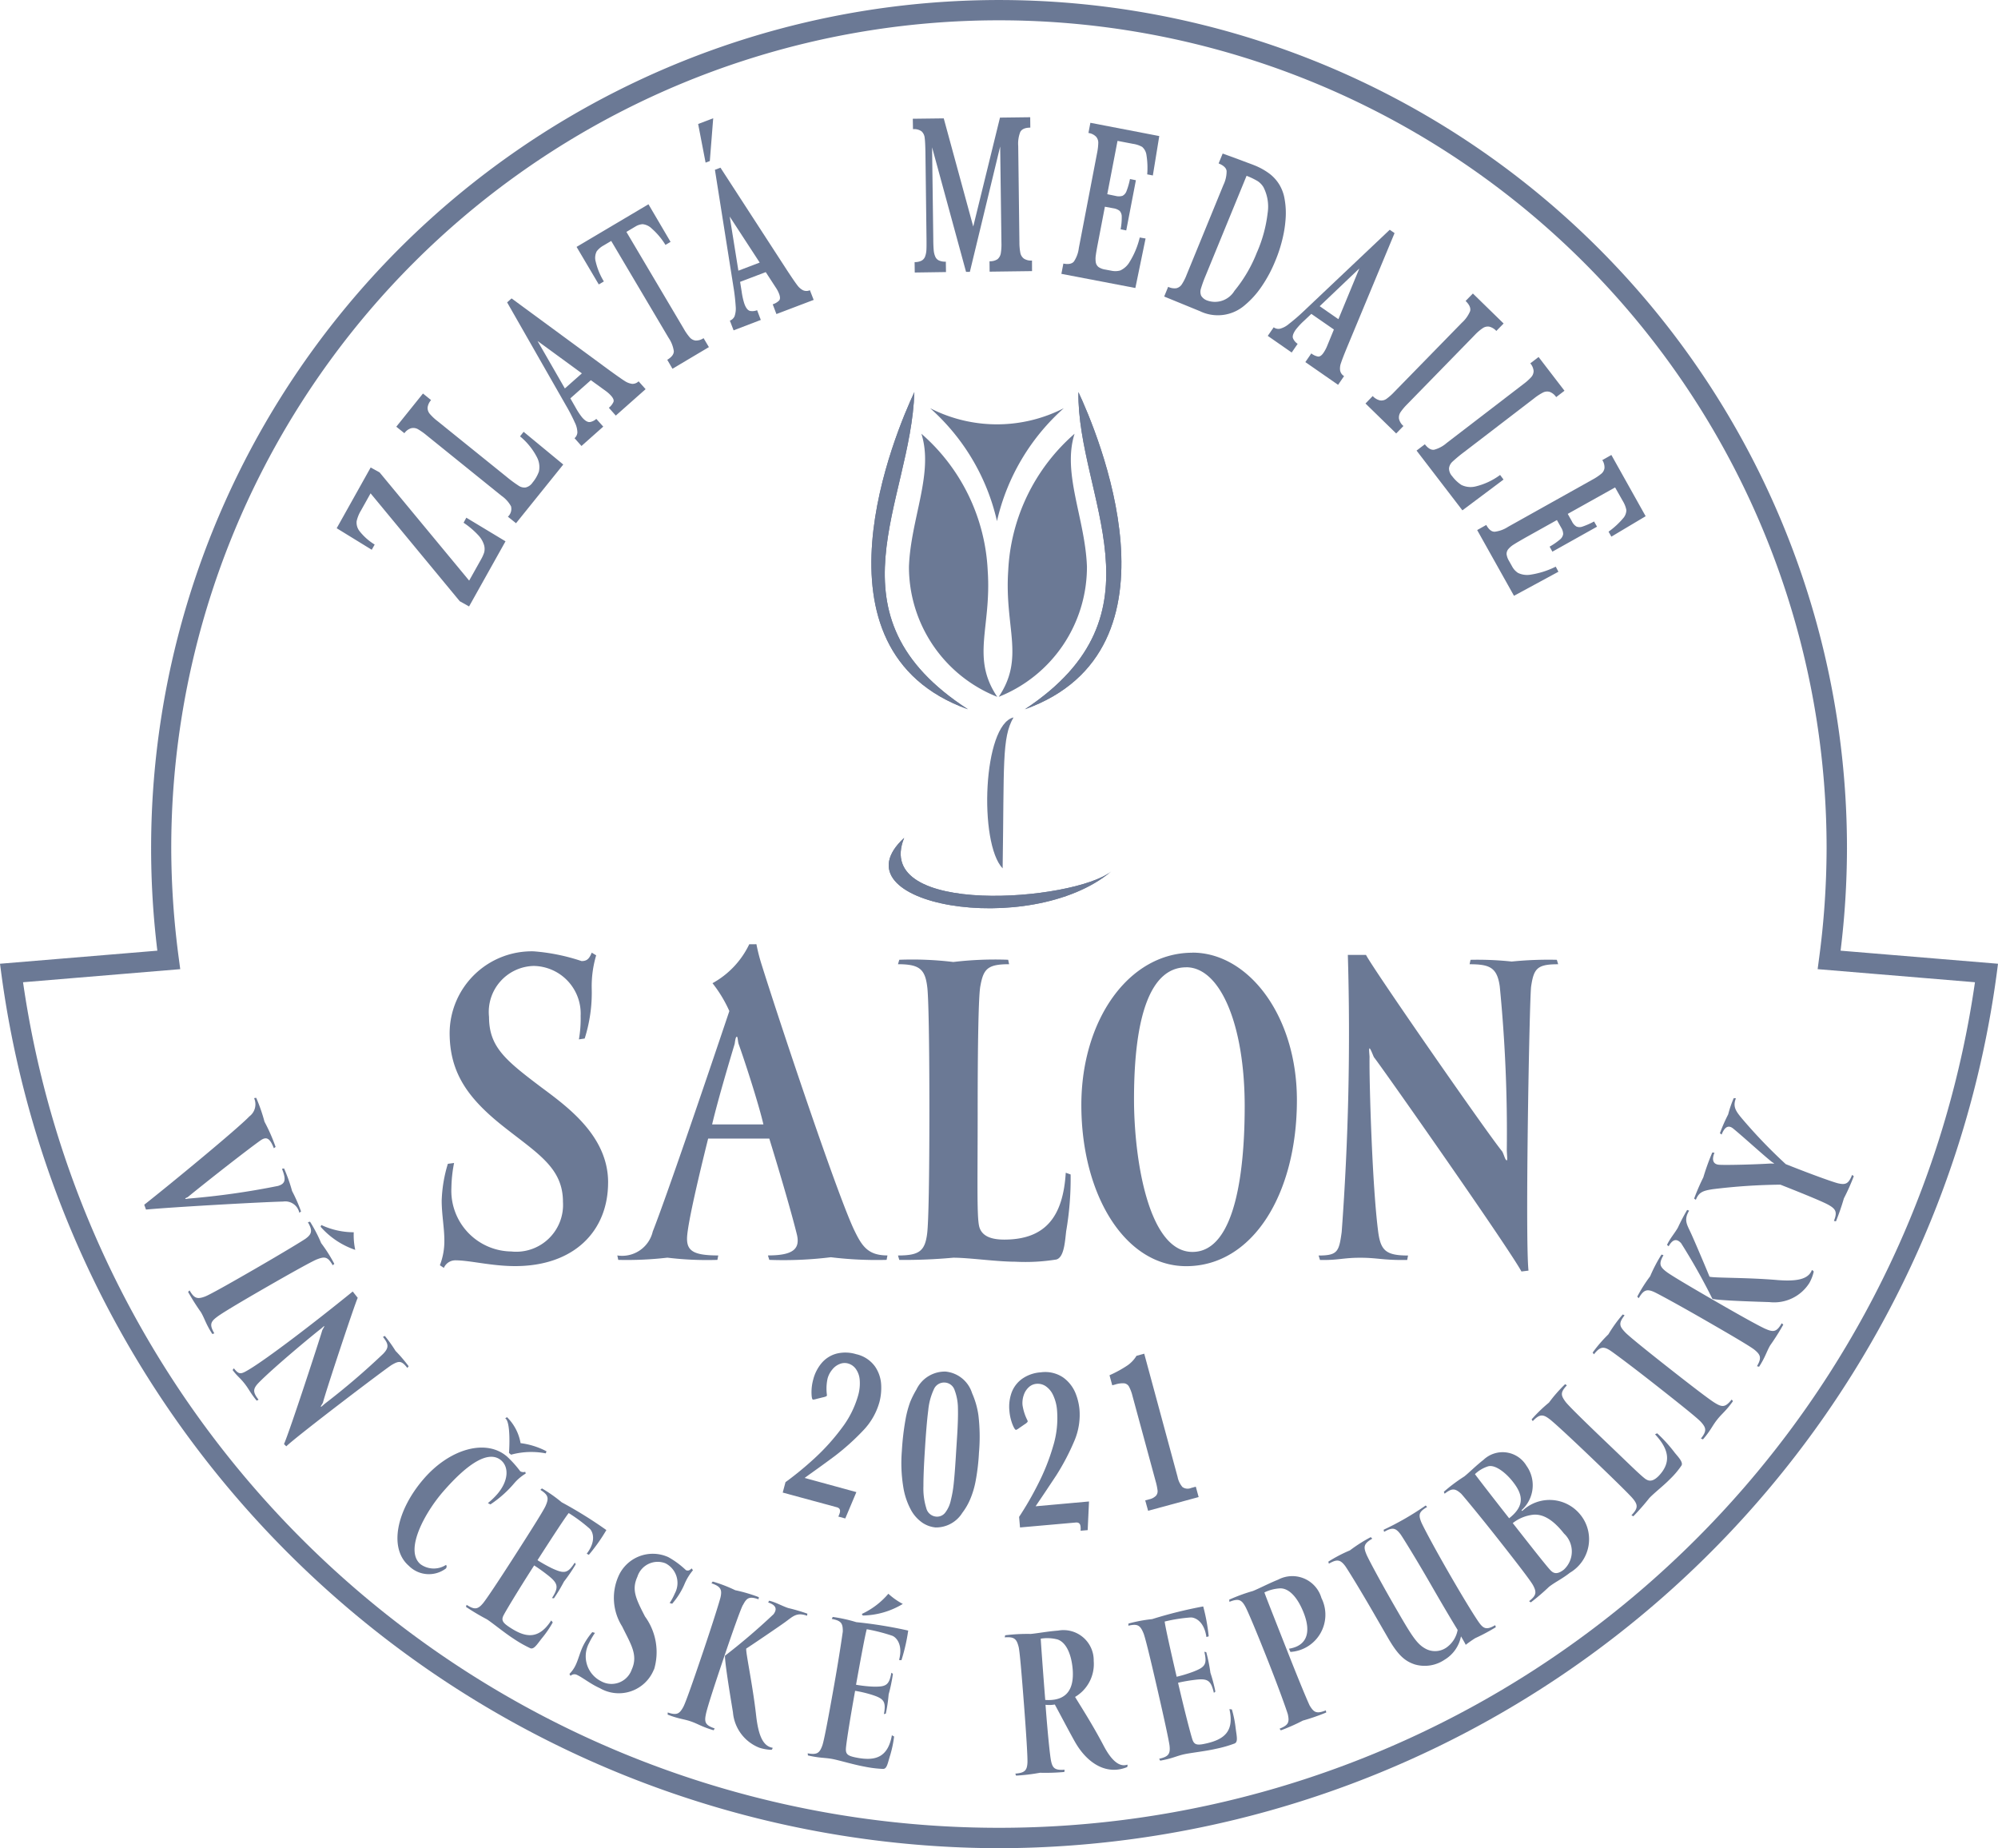 <svg xmlns="http://www.w3.org/2000/svg" width="115.147" height="106.5" viewBox="0 0 115.147 106.5">
  <g id="Group_7706" data-name="Group 7706" transform="translate(-370.443 -3336.961)" opacity="0.6">
    <path id="Path_5553" data-name="Path 5553" d="M371.771,3393.561a56.826,56.826,0,0,0,112.491,0l-9.066-.754.081-.611a48.344,48.344,0,0,0,.435-6.365,47.7,47.7,0,0,0-95.4,0,48.427,48.427,0,0,0,.437,6.365l.081.611Zm56.244,49.9a58.129,58.129,0,0,1-57.491-50.357l-.081-.609,9.068-.753a48.867,48.867,0,1,1,97.375-5.91,48.767,48.767,0,0,1-.368,5.91l9.072.753-.079.609a58.138,58.138,0,0,1-57.5,50.357" transform="translate(0 0)" fill="#091f4e"/>
    <path id="Path_5554" data-name="Path 5554" d="M392.621,3377.478c0-2.679-2.348-4.362-3.853-5.483-2.065-1.56-3.01-2.323-3.01-4.056a2.653,2.653,0,0,1,2.575-2.935,2.749,2.749,0,0,1,2.705,2.88,6.9,6.9,0,0,1-.1,1.352l.333-.05a8.729,8.729,0,0,0,.406-2.857,6.266,6.266,0,0,1,.256-1.937l-.256-.154c-.152.382-.3.485-.587.485a11.388,11.388,0,0,0-2.756-.561,4.732,4.732,0,0,0-4.846,4.693c0,2.3,1.046,3.776,3.111,5.409,1.966,1.556,3.42,2.372,3.42,4.336a2.7,2.7,0,0,1-2.985,2.857,3.5,3.5,0,0,1-3.444-3.674,7.9,7.9,0,0,1,.154-1.425l-.359.048a8.087,8.087,0,0,0-.355,2.121c0,.79.154,1.58.154,2.295a3.853,3.853,0,0,1-.258,1.428l.229.154a.719.719,0,0,1,.664-.437c.843,0,2.067.333,3.446.333,3.365,0,5.355-1.99,5.355-4.821m8.954-3.343h-2.959c.355-1.5,1.07-3.875,1.3-4.641.024-.154.051-.413.126-.413.053,0,.053.258.1.413.384,1.07,1.174,3.52,1.43,4.641m-.816-10.382a5.029,5.029,0,0,1-2.118,2.244,7.522,7.522,0,0,1,.971,1.606c-1.4,4.163-3.623,10.692-4.415,12.705a1.811,1.811,0,0,1-2.041,1.377l.053.256a20.374,20.374,0,0,0,2.831-.128,19.042,19.042,0,0,0,2.884.128l.049-.256c-1.529,0-1.885-.3-1.783-1.223s.585-3.034,1.2-5.512h3.524c.764,2.478,1.326,4.464,1.58,5.485.232.894-.229,1.249-1.659,1.249l.079.256a22.183,22.183,0,0,0,3.546-.152,21.785,21.785,0,0,0,3.215.152l.049-.256c-1.1,0-1.454-.51-1.887-1.4-.92-1.862-4.159-11.529-5.357-15.333a10.433,10.433,0,0,1-.307-1.2Zm13.239,16.2c-.126-.636-.075-2.706-.075-6.633,0-3.9.051-6.6.152-7.14.179-1,.408-1.277,1.659-1.277l-.053-.256a20.345,20.345,0,0,0-3.162.128,19.793,19.793,0,0,0-3.113-.128l-.075.256c1.225,0,1.556.28,1.682,1.277.079.508.128,3.239.128,7.14,0,3.928-.049,6.455-.128,7.094-.126,1.021-.457,1.273-1.682,1.273l.075.256a31.014,31.014,0,0,0,3.113-.128c.918,0,2.5.231,3.572.231a11.129,11.129,0,0,0,2.37-.128c.435-.128.487-.969.563-1.633a17.816,17.816,0,0,0,.256-3.266l-.28-.1c-.154,2.476-1.123,3.853-3.548,3.853-.662,0-1.326-.153-1.454-.816m12.3-15.715c-3.672,0-6.4,3.881-6.4,8.777,0,5.152,2.5,9.285,6.044,9.285,3.83,0,6.379-4.158,6.379-9.567,0-4.873-2.8-8.5-6.019-8.5m-.359.843c1.966,0,3.369,3.318,3.369,8.012,0,3.44-.461,8.391-3.01,8.391s-3.369-5.381-3.369-8.8c0-4.848.971-7.6,3.01-7.6m18.473,11.123c-.1,0-.179-.409-.282-.537-.764-.916-7.4-10.458-7.831-11.3h-1.046a155.474,155.474,0,0,1-.355,15.968c-.154,1.123-.229,1.353-1.33,1.353l.079.256c1.046.024,1.324-.128,2.321-.128s1.326.152,2.705.128l.049-.256c-1.249,0-1.556-.278-1.708-1.273-.355-2.6-.536-8.8-.51-10.179,0-.077-.053-.485,0-.485s.2.408.254.512c.359.433,7.705,10.89,8.5,12.345l.406-.05c-.2-1.86.053-15.715.152-16.377.154-1.043.357-1.277,1.558-1.277l-.077-.256a21.2,21.2,0,0,0-2.6.1,18.84,18.84,0,0,0-2.374-.1l-.053.256c1.149,0,1.586.179,1.738,1.277a85.754,85.754,0,0,1,.406,9.389c0,.278.051.636,0,.636" transform="translate(12.868 27.618)" fill="#091f4e"/>
    <path id="Path_5555" data-name="Path 5555" d="M374.641,3374.55c1.545-.144,6.649-.432,7.9-.461a.828.828,0,0,1,.936.646l.1-.075a9.065,9.065,0,0,0-.518-1.18,9.217,9.217,0,0,0-.461-1.3l-.12.02c.256.648.187.859-.225.987a44.449,44.449,0,0,1-5.171.731c-.061.008-.164.039-.177.008s.091-.063.142-.094c1.156-.946,3.4-2.7,4.175-3.253.351-.25.548-.17.788.437l.1-.075a10.364,10.364,0,0,0-.64-1.454,9.72,9.72,0,0,0-.479-1.377l-.12.021a.869.869,0,0,1-.276,1.053c-.662.7-4.588,3.934-6.056,5.088Zm9.87,2.863c.439-.172.611-.14.89.346l.093-.081a8.843,8.843,0,0,0-.758-1.195,8.377,8.377,0,0,0-.642-1.234l-.122.03c.274.476.24.679-.142.955-.195.134-1.288.8-2.874,1.716s-2.63,1.5-2.91,1.61c-.445.165-.621.12-.894-.352l-.085.087a13.43,13.43,0,0,0,.743,1.174c.227.394.27.658.654,1.253l.114-.039c-.28-.483-.227-.66.148-.94.236-.189,1.251-.8,2.847-1.718s2.7-1.526,2.937-1.613m2.191-.536a4.023,4.023,0,0,1-.087-1.018,4.436,4.436,0,0,1-1.87-.418l-.041.1a4.65,4.65,0,0,0,2,1.334m-1.98,9.039c-.028-.032.1-.179.12-.252.128-.536,1.816-5.631,2-6.025l-.288-.364c-2.238,1.816-4.909,3.857-5.985,4.5-.455.271-.562.311-.865-.075l-.073.1c.28.374.414.429.688.778s.309.51.7.987l.108-.057c-.345-.437-.325-.627,0-.969.859-.877,3.1-2.739,3.611-3.131.029-.021.167-.156.179-.14s-.093.189-.118.238c-.061.252-1.889,5.863-2.206,6.56l.132.13c.628-.609,5.806-4.537,6.078-4.691.429-.252.569-.246.9.175l.073-.1a8.972,8.972,0,0,0-.755-.883,8.109,8.109,0,0,0-.617-.863l-.108.057c.317.4.372.607.008.979a41.54,41.54,0,0,1-3.349,2.864c-.1.081-.221.205-.236.185m7.212,9.3a.15.15,0,0,0,0-.191,1.3,1.3,0,0,1-1.478-.044c-.932-.806.264-2.969,1.3-4.166,1.481-1.706,2.662-2.409,3.361-1.808.447.392.427,1.18-.238,1.95a4.175,4.175,0,0,1-.532.508l.146.075a6.488,6.488,0,0,0,1.387-1.237,2.705,2.705,0,0,1,.648-.542l-.028-.1a.356.356,0,0,1-.288-.03,6.4,6.4,0,0,0-.76-.847c-1.206-1.046-3.3-.453-4.8,1.281-1.582,1.826-2.025,4.007-.861,5.014a1.629,1.629,0,0,0,2.153.14m4.287-7.206a2.771,2.771,0,0,0-.782-1.5l-.106.068c.323.168.242,1.758.219,1.994l.12.1a4.413,4.413,0,0,1,2-.076l.043-.119a4.38,4.38,0,0,0-1.491-.47m.778,7.045c.374.238.672.474.78.557.605.475.654.69.248,1.326l.112.012a9.043,9.043,0,0,0,.579-.963,9.564,9.564,0,0,0,.68-1l-.059-.091c-.408.634-.607.647-1.308.327a8.817,8.817,0,0,1-.839-.469c.9-1.4,1.625-2.51,1.8-2.715a9.151,9.151,0,0,1,1.208.9c.162.148.414.681-.171,1.442l.124.063a10.246,10.246,0,0,0,1.009-1.426,24.8,24.8,0,0,0-2.575-1.6,8.434,8.434,0,0,0-1.139-.8l-.091.083c.461.292.5.473.309.908-.089.225-.772,1.31-1.759,2.849s-1.655,2.537-1.846,2.768c-.307.374-.5.394-.954.1l-.037.118a13.407,13.407,0,0,0,1.206.717c.343.224,1.005.776,1.562,1.133a7.066,7.066,0,0,0,.942.534c.207.075.372-.2.662-.571a6.194,6.194,0,0,0,.63-.917l-.089-.114c-.723,1.129-1.491.975-2.325.441-.461-.294-.573-.438-.42-.739.122-.234.757-1.306,1.765-2.876m6.909,5.994A3.482,3.482,0,0,0,403.4,3398c-.54-1.044-.776-1.547-.441-2.287a1.227,1.227,0,0,1,1.617-.78,1.268,1.268,0,0,1,.544,1.732,3.363,3.363,0,0,1-.3.557l.144.041a4.247,4.247,0,0,0,.719-1.147,3.123,3.123,0,0,1,.479-.782l-.075-.108c-.136.137-.217.148-.331.1a4.969,4.969,0,0,0-1.013-.748,2.161,2.161,0,0,0-2.878,1.111,3.081,3.081,0,0,0,.217,2.883c.5,1.026.934,1.646.552,2.484a1.234,1.234,0,0,1-1.767.672,1.606,1.606,0,0,1-.69-2.2,4.123,4.123,0,0,1,.339-.584l-.154-.045a3.877,3.877,0,0,0-.554.841c-.154.337-.246.705-.382,1.007a1.842,1.842,0,0,1-.382.562l.063.11a.323.323,0,0,1,.355-.063c.341.154.776.52,1.336.773a2.176,2.176,0,0,0,3.111-1.07m5.14-3.727c.215-.417.366-.506.893-.325l.018-.122a8.932,8.932,0,0,0-1.359-.4,8.383,8.383,0,0,0-1.3-.5l-.071.1c.518.179.625.351.522.806-.057.238-.435,1.456-1.021,3.188s-.981,2.857-1.121,3.125c-.225.416-.384.5-.9.325l-.006.123c.636.252.912.246,1.334.391s.636.314,1.318.512l.059-.106c-.528-.18-.605-.347-.51-.8.053-.3.41-1.425,1-3.168s1.015-2.924,1.137-3.147m1.643,8.353a.164.164,0,0,0,.069-.126.571.571,0,0,1-.124-.028c-.463-.156-.7-.743-.823-1.8-.2-1.8-.623-3.73-.571-3.887.2-.124,1.885-1.265,2.252-1.533.431-.311.65-.575,1.251-.357l.018-.12a10.515,10.515,0,0,0-1.107-.325c-.378-.128-.7-.327-1.095-.422l-.059.1c.453.154.534.374.313.677a36.808,36.808,0,0,1-2.8,2.394c-.018.408.37,2.711.459,3.259a2.408,2.408,0,0,0,1.523,2.042,2.527,2.527,0,0,0,.69.12m4.819-3.4a7,7,0,0,1,.934.217c.733.228.867.386.735,1.127l.108-.03a8.718,8.718,0,0,0,.164-1.109,9.413,9.413,0,0,0,.246-1.184l-.089-.063c-.134.739-.311.819-1.082.8a7.678,7.678,0,0,1-.955-.107c.294-1.635.54-2.945.619-3.2a10.566,10.566,0,0,1,1.462.374c.207.075.644.469.4,1.4l.136.012a10.457,10.457,0,0,0,.39-1.708,25.327,25.327,0,0,0-2.993-.485,8.631,8.631,0,0,0-1.357-.3l-.055.114c.538.1.64.246.636.721-.033.238-.213,1.5-.536,3.3-.323,1.815-.544,2.977-.642,3.266-.16.446-.307.554-.845.457l.012.122c.689.158.951.122,1.387.2.4.073,1.227.327,1.877.445a6.633,6.633,0,0,0,1.074.132c.223-.008.258-.329.4-.778a6.414,6.414,0,0,0,.229-1.09l-.128-.071c-.234,1.32-1,1.474-1.978,1.3-.538-.1-.686-.185-.672-.522.014-.268.2-1.5.53-3.334m2.75-5.012a3.927,3.927,0,0,1-.833-.587,4.469,4.469,0,0,1-1.529,1.164l.053.091a4.6,4.6,0,0,0,2.309-.668m8.209,5.534c-.1-1.23-.254-3.341-.26-3.532a2.353,2.353,0,0,1,.967.045c.526.176.81.91.875,1.734.087,1.168-.376,1.83-1.582,1.752m1.1,4.141.016-.122c-.558.042-.7-.079-.788-.54-.057-.3-.179-1.439-.313-3.2a1.884,1.884,0,0,0,.536-.016c.24.437.977,1.844,1.225,2.26.721,1.195,1.818,1.814,2.947,1.343a.215.215,0,0,0,.012-.14c-.467.167-.934-.254-1.375-1.1-.656-1.247-1.355-2.323-1.641-2.8a2.2,2.2,0,0,0,1.074-2.071,1.742,1.742,0,0,0-2.051-1.752c-.593.044-1.247.167-1.586.193a10.294,10.294,0,0,0-1.466.077l-.026.12c.546-.039.68.079.8.54.063.234.171,1.511.311,3.337s.209,3.02.2,3.321c-.02.479-.16.611-.7.654l.043.115a11.051,11.051,0,0,0,1.381-.165,11.852,11.852,0,0,0,1.413-.046m6.541-5.14c.433-.1.81-.148.944-.165.76-.1.948.012,1.121.746l.087-.071a9.2,9.2,0,0,0-.286-1.086,9.409,9.409,0,0,0-.24-1.186l-.11-.024c.171.737.043.888-.678,1.164a8.026,8.026,0,0,1-.918.276c-.376-1.619-.664-2.917-.69-3.181a9.106,9.106,0,0,1,1.489-.235c.221-.014.778.177.916,1.127l.132-.04a10.758,10.758,0,0,0-.317-1.723,25.529,25.529,0,0,0-2.943.731,8.515,8.515,0,0,0-1.365.256l-.006.124c.532-.124.682-.024.865.414.1.222.4,1.466.81,3.248s.662,2.955.7,3.255c.051.479-.067.629-.6.751l.061.108c.7-.124.92-.262,1.352-.362.4-.091,1.255-.178,1.9-.329a7.034,7.034,0,0,0,1.04-.3c.2-.093.118-.406.057-.871a6.23,6.23,0,0,0-.219-1.09l-.142-.019c.3,1.308-.341,1.75-1.312,1.974-.53.124-.709.1-.818-.215-.085-.252-.406-1.454-.829-3.274m5.924,2.74a11.2,11.2,0,0,0,1.267-.562,12.452,12.452,0,0,0,1.348-.467l-.022-.122c-.53.209-.684.13-.93-.276-.13-.266-.587-1.358-1.263-3.071-.656-1.666-1.29-3.267-1.348-3.45a2.344,2.344,0,0,1,.924-.235c.565.006,1.034.633,1.336,1.4.461,1.164.171,1.919-.845,2.078l.085.185a2.147,2.147,0,0,0,1.787-3.105,1.746,1.746,0,0,0-2.49-1.062c-.53.213-1.127.524-1.458.656a10.107,10.107,0,0,0-1.367.5l.012.125c.518-.205.695-.134.918.278.12.211.621,1.387,1.292,3.087s1.068,2.826,1.156,3.113c.1.463.041.625-.477.833Zm10.38-5.42c.134.228.246.422.274.492a6.647,6.647,0,0,1,.55-.386,11.172,11.172,0,0,0,1.186-.631l-.037-.116c-.475.276-.66.228-.93-.15-.179-.244-.81-1.245-1.728-2.839s-1.5-2.705-1.6-2.941c-.175-.437-.142-.605.333-.879l-.079-.089a16.541,16.541,0,0,1-2.427,1.4l.028.122c.483-.28.666-.238.95.142.13.183.9,1.424,1.734,2.874.571.993,1.141,1.964,1.554,2.634a1.577,1.577,0,0,1-.668,1.031,1.148,1.148,0,0,1-1.243.015c-.491-.284-.831-.874-1.751-2.467-.851-1.48-1.519-2.734-1.6-2.949-.183-.434-.132-.615.343-.888l-.089-.089a8.873,8.873,0,0,0-1.2.763,8.27,8.27,0,0,0-1.243.65l.03.117c.481-.278.666-.233.948.143.14.2.816,1.282,1.728,2.868l.709,1.227c.573,1,.973,1.373,1.57,1.568a2.047,2.047,0,0,0,1.72-.276,2.017,2.017,0,0,0,.938-1.338m2.776-6.81c-.991-1.259-1.809-2.321-1.97-2.542a1.924,1.924,0,0,1,.762-.451c.394-.11,1.005.355,1.418.883.593.751.707,1.391-.209,2.11m.737-.485a1.927,1.927,0,0,0,.262-2.539,1.6,1.6,0,0,0-2.474-.346c-.449.35-.843.751-1.113.963a9.628,9.628,0,0,0-1.176.881l.045.112c.431-.337.609-.311.961.006.158.179.983,1.162,2.116,2.6s1.86,2.388,2.01,2.652c.227.417.207.6-.219.934l.1.07a12.721,12.721,0,0,0,1.052-.9c.362-.28.747-.451,1.2-.808a2.24,2.24,0,0,0,.6-3.349,2.276,2.276,0,0,0-3.337-.221c-.026.021-.063-.028-.034-.048m-.522.757a2.314,2.314,0,0,1,1.225-.487c.491-.021,1.056.233,1.728,1.089a1.415,1.415,0,0,1-.008,2.078c-.366.289-.583.233-.76.048-.2-.2-1.04-1.267-2.185-2.728m7.691-2.514c-.262-.167-.944-.851-2.275-2.121s-2.224-2.15-2.376-2.357c-.28-.38-.3-.542.079-.947l-.1-.067a8.354,8.354,0,0,0-.932,1.062,8.459,8.459,0,0,0-1,.967l.065.1c.378-.395.575-.413.948-.13.2.14,1.137,1,2.461,2.268s2.171,2.1,2.364,2.332c.307.374.29.561-.085.956l.11.057a13.455,13.455,0,0,0,.916-1.043c.282-.3.845-.737,1.178-1.081a4.9,4.9,0,0,0,.686-.809c.091-.183-.179-.471-.38-.71a8.575,8.575,0,0,0-1.028-1.138l-.122.059c.792.849.961,1.606.215,2.393-.207.211-.461.375-.723.205m-1.235-8.5c-.325-.343-.355-.516-.012-.955l-.106-.051a8.029,8.029,0,0,0-.827,1.146,8.16,8.16,0,0,0-.908,1.052l.075.1c.337-.43.54-.475.93-.223.2.13,1.229.892,2.662,2.019s2.366,1.875,2.573,2.1c.317.35.339.528,0,.958l.118.047c.449-.518.536-.782.81-1.127.282-.361.512-.5.92-1.076l-.077-.091c-.349.439-.528.455-.928.215-.264-.148-1.2-.861-2.65-2s-2.415-1.925-2.581-2.114m2.378-3.479c-.368-.292-.424-.455-.148-.94l-.114-.037a8.67,8.67,0,0,0-.654,1.251,8.286,8.286,0,0,0-.743,1.176l.085.087c.272-.473.467-.548.894-.354.219.1,1.344.707,2.929,1.619s2.612,1.517,2.849,1.708c.364.3.414.475.142.946l.122.031c.37-.573.418-.847.64-1.232a13.68,13.68,0,0,0,.755-1.194l-.091-.08c-.278.483-.455.528-.889.344-.278-.11-1.316-.679-2.91-1.6s-2.673-1.562-2.866-1.727m8.511.011a.156.156,0,0,0-.112-.091.488.488,0,0,1-.051.114c-.246.426-.865.542-1.917.461-1.8-.157-3.786-.114-3.93-.2-.079-.215-.875-2.092-1.066-2.5-.217-.481-.435-.752-.106-1.3l-.114-.041a11.376,11.376,0,0,0-.534,1.021c-.2.347-.453.619-.626.993l.093.079c.238-.415.465-.453.719-.177a35.525,35.525,0,0,1,1.805,3.209c.4.1,2.732.167,3.286.185a2.4,2.4,0,0,0,2.3-1.1,2.455,2.455,0,0,0,.252-.654m2.311-5.5-.1-.075c-.205.518-.372.588-.829.48-.28-.075-1.273-.418-2.993-1.1a29.625,29.625,0,0,1-2.508-2.609c-.384-.457-.554-.707-.366-1.186l-.124-.01a6.121,6.121,0,0,0-.321.938,9.513,9.513,0,0,0-.477,1.086l.1.075c.167-.426.384-.585.682-.331.573.471,1.588,1.4,2.2,1.9.071.051.146.085.138.1s-.116,0-.179,0c-.829.053-2.478.1-2.979.073-.325-.021-.457-.244-.276-.695l-.124-.014a13.492,13.492,0,0,0-.518,1.436,12.046,12.046,0,0,0-.53,1.225l.1.065c.177-.447.422-.522.971-.609a34.361,34.361,0,0,1,3.9-.262c1.7.67,2.545,1.03,2.8,1.18.41.237.481.413.286.91l.118.022a13.948,13.948,0,0,0,.457-1.322,12.6,12.6,0,0,0,.573-1.284" transform="translate(4.216 32.11)" fill="#091f4e"/>
    <path id="Path_5556" data-name="Path 5556" d="M402.612,3348.087c-.075,6.032,5.242,12.789-3.085,18.276,9.575-3.43,4.106-16.1,3.085-18.276" transform="translate(29.981 11.469)" fill="#091f4e"/>
    <path id="Path_5557" data-name="Path 5557" d="M402.612,3348.087c-.075,6.032,5.242,12.789-3.085,18.276,9.575-3.43,4.106-16.1,3.085-18.276" transform="translate(29.981 11.469)" fill="#091f4e"/>
    <path id="Path_5558" data-name="Path 5558" d="M397.649,3348.087c-.195,6.379-5.274,12.872,3.087,18.276-9.575-3.43-4.11-16.1-3.087-18.276" transform="translate(25.49 11.469)" fill="#091f4e"/>
    <path id="Path_5559" data-name="Path 5559" d="M397.649,3348.087c-.195,6.379-5.274,12.872,3.087,18.276-9.575-3.43-4.11-16.1-3.087-18.276" transform="translate(25.49 11.469)" fill="#091f4e"/>
    <path id="Path_5560" data-name="Path 5560" d="M399.975,3357.317c-.682,1.164-.534,2.709-.628,8.7-1.387-1.46-1.135-8.278.628-8.7" transform="translate(28.879 20.984)" fill="#091f4e"/>
    <path id="Path_5561" data-name="Path 5561" d="M408.487,3362.67c-4.677,3.921-16.078,1.9-11.933-1.936-1.862,4.578,9.791,3.647,11.933,1.936" transform="translate(25.997 24.506)" fill="#091f4e"/>
    <path id="Path_5562" data-name="Path 5562" d="M408.487,3362.67c-4.677,3.921-16.078,1.9-11.933-1.936-1.862,4.578,9.791,3.647,11.933,1.936" transform="translate(25.997 24.506)" fill="#091f4e"/>
    <path id="Path_5563" data-name="Path 5563" d="M396.954,3349.268a11.15,11.15,0,0,1,3.824,7.894c.225,3.276-.977,5,.55,7.268a8.055,8.055,0,0,1-5.089-7.5c.1-2.766,1.444-5.39.715-7.666" transform="translate(26.588 12.685)" fill="#091f4e"/>
    <path id="Path_5564" data-name="Path 5564" d="M403.159,3349.268a11.154,11.154,0,0,0-3.826,7.894c-.223,3.276.977,5-.548,7.268a8.054,8.054,0,0,0,5.085-7.5c-.1-2.766-1.442-5.39-.711-7.666" transform="translate(29.215 12.685)" fill="#091f4e"/>
    <path id="Path_5565" data-name="Path 5565" d="M400.69,3355.051v0l0-.018v0a12.368,12.368,0,0,0-3.85-6.489,8.444,8.444,0,0,0,7.707,0,12.4,12.4,0,0,0-3.849,6.489v0l0,.018" transform="translate(27.206 11.938)" fill="#091f4e"/>
    <path id="Path_5566" data-name="Path 5566" d="M387.471,3353.119l2.258,1.361-2.1,3.753-.536-.3-5.14-6.217-.556.993a2.042,2.042,0,0,0-.248.615.8.8,0,0,0,.175.579,3.277,3.277,0,0,0,.865.764l-.169.3L380,3353.726l1.958-3.5.514.284,5.162,6.235.684-1.221a2.113,2.113,0,0,0,.183-.408.826.826,0,0,0-.01-.426,1.443,1.443,0,0,0-.335-.565,4.725,4.725,0,0,0-.843-.715Z" transform="translate(9.847 13.673)" fill="#091f4e"/>
    <path id="Path_5567" data-name="Path 5567" d="M389.028,3350.332l2.285,1.885-2.723,3.383-.469-.375a.611.611,0,0,0,.181-.6,1.791,1.791,0,0,0-.55-.607l-4.336-3.5a3.562,3.562,0,0,0-.491-.343.545.545,0,0,0-.384-.048.751.751,0,0,0-.384.286l-.467-.374,1.537-1.913.467.379a.8.8,0,0,0-.2.431.525.525,0,0,0,.124.359,2.885,2.885,0,0,0,.447.42l3.968,3.2a7.221,7.221,0,0,0,.693.514.6.6,0,0,0,.418.111.668.668,0,0,0,.4-.284,2.108,2.108,0,0,0,.364-.631,1.213,1.213,0,0,0-.114-.831,3.84,3.84,0,0,0-.973-1.2Z" transform="translate(11.592 11.511)" fill="#091f4e"/>
    <path id="Path_5568" data-name="Path 5568" d="M389.14,3349.748l-2.555-1.866,1.574,2.735Zm3.672.91-1.718,1.523-.4-.451a.911.911,0,0,0,.266-.337c.035-.1-.012-.213-.136-.354a1.869,1.869,0,0,0-.3-.27l-.867-.629-1.182,1.047.292.51a4.061,4.061,0,0,0,.388.591c.175.2.325.283.457.263a.738.738,0,0,0,.359-.181l.4.447-1.255,1.115-.4-.449a.472.472,0,0,0,.164-.33,1.341,1.341,0,0,0-.144-.566,10.518,10.518,0,0,0-.514-.993l-3.391-5.937.256-.229,5.69,4.18c.406.292.682.487.837.583a1.023,1.023,0,0,0,.42.161.5.5,0,0,0,.374-.146Z" transform="translate(14.838 8.728)" fill="#091f4e"/>
    <path id="Path_5569" data-name="Path 5569" d="M392.225,3344.923l-.294.174a4.1,4.1,0,0,0-.79-.942.881.881,0,0,0-.528-.252.911.911,0,0,0-.4.128l-.532.317,3.306,5.583a2.985,2.985,0,0,0,.343.494.523.523,0,0,0,.339.183.773.773,0,0,0,.459-.137l.307.516-2.1,1.247-.3-.516q.384-.231.378-.5a1.841,1.841,0,0,0-.3-.764l-3.308-5.585-.445.264a1.246,1.246,0,0,0-.39.333.814.814,0,0,0-.059.595,3.876,3.876,0,0,0,.471,1.142l-.294.172-1.279-2.163,4.143-2.456Z" transform="translate(16.863 5.976)" fill="#091f4e"/>
    <path id="Path_5570" data-name="Path 5570" d="M393.8,3348.633l-1.728-2.65.5,3.118Zm3.111,2.151-2.147.816-.213-.562a.9.9,0,0,0,.368-.217q.1-.119,0-.384a1.763,1.763,0,0,0-.185-.354l-.585-.9-1.478.562.093.582a3.959,3.959,0,0,0,.156.688c.091.246.2.378.331.406a.739.739,0,0,0,.4-.043l.213.561-1.568.6-.215-.56a.476.476,0,0,0,.27-.25,1.372,1.372,0,0,0,.065-.581,11.051,11.051,0,0,0-.128-1.111l-1.068-6.75.319-.122,3.842,5.92c.276.418.467.7.577.841a.958.958,0,0,0,.335.3.476.476,0,0,0,.4,0Zm-5.79-10.467-.195,2.466-.244.091-.429-2.226Z" transform="translate(20.425 3.458)" fill="#091f4e"/>
    <path id="Path_5571" data-name="Path 5571" d="M403.222,3349.152l-2.445.032-.006-.6a.769.769,0,0,0,.461-.118.573.573,0,0,0,.189-.339,3.161,3.161,0,0,0,.037-.6l-.073-5.555-1.747,7.224-.219,0-1.958-7.177.069,5.272c0,.28.01.492.024.64a1.152,1.152,0,0,0,.087.378.429.429,0,0,0,.213.229.85.85,0,0,0,.4.069l.008.6-1.8.026-.008-.6a.854.854,0,0,0,.4-.083.448.448,0,0,0,.205-.239,1.306,1.306,0,0,0,.075-.378c.008-.146.008-.357.006-.638l-.063-5.016c-.008-.374-.02-.646-.043-.81a.579.579,0,0,0-.183-.374.741.741,0,0,0-.491-.122l-.01-.6,1.783-.022,1.7,6.233,1.541-6.277,1.742-.022.006.6c-.3,0-.491.087-.577.246a1.829,1.829,0,0,0-.12.81l.069,5.568a3.233,3.233,0,0,0,.051.579.551.551,0,0,0,.205.343.765.765,0,0,0,.469.113Z" transform="translate(26.699 3.431)" fill="#091f4e"/>
    <path id="Path_5572" data-name="Path 5572" d="M405.415,3347.113l-.589,2.853-4.263-.816.114-.593c.292.059.5.018.611-.122a1.785,1.785,0,0,0,.28-.77l1.05-5.467a3.426,3.426,0,0,0,.071-.589.525.525,0,0,0-.128-.363.761.761,0,0,0-.439-.214l.112-.586,3.97.764-.37,2.271-.325-.063a4.64,4.64,0,0,0-.045-1.123.754.754,0,0,0-.246-.461,1.561,1.561,0,0,0-.52-.174l-.9-.172-.591,3.072.485.1a.729.729,0,0,0,.392-.006.486.486,0,0,0,.232-.272,4.177,4.177,0,0,0,.2-.694l.341.067-.556,2.892-.325-.063a3.546,3.546,0,0,0,.065-.724.494.494,0,0,0-.12-.339.769.769,0,0,0-.357-.148l-.494-.091-.392,2.045c-.067.343-.11.591-.132.755a1.366,1.366,0,0,0,0,.408.438.438,0,0,0,.158.268.927.927,0,0,0,.382.144l.388.073a1.059,1.059,0,0,0,.483-.02,1.2,1.2,0,0,0,.542-.5,4.736,4.736,0,0,0,.579-1.4Z" transform="translate(31.049 3.591)" fill="#091f4e"/>
    <path id="Path_5573" data-name="Path 5573" d="M408.831,3347a7.942,7.942,0,0,0,.609-2.248,2.449,2.449,0,0,0-.24-1.493,1.094,1.094,0,0,0-.345-.357,4.374,4.374,0,0,0-.628-.3l-2.364,5.763a7.152,7.152,0,0,0-.266.735.6.6,0,0,0,.012.411.661.661,0,0,0,.357.28,1.312,1.312,0,0,0,1.562-.561,8.142,8.142,0,0,0,1.3-2.228m1.064.478a7.706,7.706,0,0,1-.825,1.539,5.082,5.082,0,0,1-.918,1.017,2.37,2.37,0,0,1-2.612.366l-2.059-.843.229-.559a.828.828,0,0,0,.473.08.516.516,0,0,0,.313-.221,2.845,2.845,0,0,0,.278-.55l2.12-5.177a1.821,1.821,0,0,0,.185-.8c-.018-.179-.171-.325-.461-.443l.234-.569.983.359c.037.013.173.067.412.155s.38.142.418.158a3.794,3.794,0,0,1,.9.5,2.288,2.288,0,0,1,.567.642,2.35,2.35,0,0,1,.292.826,4.523,4.523,0,0,1,.059,1.064,6.811,6.811,0,0,1-.179,1.192,8.159,8.159,0,0,1-.41,1.268" transform="translate(34.058 4.489)" fill="#091f4e"/>
    <path id="Path_5574" data-name="Path 5574" d="M410.491,3348.629l1.208-2.925-2.287,2.177Zm-.018,3.783-1.887-1.31.343-.5a.9.9,0,0,0,.392.181c.1.008.205-.061.311-.217a2.11,2.11,0,0,0,.193-.353l.406-.989-1.3-.9-.424.4a4.005,4.005,0,0,0-.481.519c-.148.215-.2.383-.146.5a.7.7,0,0,0,.262.307l-.343.5-1.379-.959.341-.493a.47.47,0,0,0,.362.082,1.31,1.31,0,0,0,.512-.274,10.731,10.731,0,0,0,.847-.729l4.967-4.7.278.193-2.711,6.517q-.286.691-.37.951a.911.911,0,0,0-.057.442.475.475,0,0,0,.229.329Z" transform="translate(37.086 6.724)" fill="#091f4e"/>
    <path id="Path_5575" data-name="Path 5575" d="M410.962,3353.354l-1.769-1.727.416-.43a.839.839,0,0,0,.412.25.507.507,0,0,0,.374-.083,3.091,3.091,0,0,0,.465-.413l3.889-3.98a1.863,1.863,0,0,0,.475-.67c.043-.177-.043-.37-.262-.583l.42-.429,1.771,1.728-.42.429a.826.826,0,0,0-.412-.248.525.525,0,0,0-.374.089,2.766,2.766,0,0,0-.463.4l-3.891,3.987a3.24,3.24,0,0,0-.382.455.55.55,0,0,0-.087.382.769.769,0,0,0,.256.413Z" transform="translate(39.945 8.585)" fill="#091f4e"/>
    <path id="Path_5576" data-name="Path 5576" d="M415.654,3354.153l-2.37,1.774-2.642-3.444.479-.364c.181.236.359.341.536.314a1.787,1.787,0,0,0,.723-.39l4.417-3.389a3.122,3.122,0,0,0,.449-.4.53.53,0,0,0,.142-.357.787.787,0,0,0-.191-.441l.477-.365,1.493,1.944-.479.367a.78.78,0,0,0-.368-.3.53.53,0,0,0-.384.032,3.093,3.093,0,0,0-.514.335l-4.043,3.1a8.347,8.347,0,0,0-.666.552.62.62,0,0,0-.2.38.664.664,0,0,0,.179.455,2.173,2.173,0,0,0,.53.505,1.218,1.218,0,0,0,.835.085,3.911,3.911,0,0,0,1.4-.658Z" transform="translate(41.439 10.442)" fill="#091f4e"/>
    <path id="Path_5577" data-name="Path 5577" d="M417.045,3356.6l-2.561,1.387-2.122-3.788.524-.294c.144.264.309.394.485.39a1.787,1.787,0,0,0,.772-.283l4.862-2.719a3.162,3.162,0,0,0,.493-.325.518.518,0,0,0,.2-.331.768.768,0,0,0-.124-.471l.522-.294,1.976,3.529-1.976,1.178-.162-.287a4.585,4.585,0,0,0,.831-.762.727.727,0,0,0,.195-.481,1.532,1.532,0,0,0-.2-.514l-.449-.793-2.729,1.525.244.437a.681.681,0,0,0,.258.292.486.486,0,0,0,.355,0,4.276,4.276,0,0,0,.66-.292l.171.3-2.573,1.44-.16-.289a4.063,4.063,0,0,0,.6-.414.508.508,0,0,0,.181-.311.729.729,0,0,0-.114-.369l-.246-.439-1.824,1.018c-.3.172-.522.3-.658.388a1.271,1.271,0,0,0-.313.262.435.435,0,0,0-.106.294.988.988,0,0,0,.136.386l.193.343a1.018,1.018,0,0,0,.329.355,1.213,1.213,0,0,0,.731.1,4.91,4.91,0,0,0,1.444-.46Z" transform="translate(43.212 13.306)" fill="#091f4e"/>
    <path id="Path_5578" data-name="Path 5578" d="M396.9,3383.377l-.64,1.519-.4-.109a1.416,1.416,0,0,0,.083-.213c.047-.174-.008-.278-.167-.323l-3.121-.847.16-.6a18.817,18.817,0,0,0,1.7-1.4,12.323,12.323,0,0,0,1.545-1.72,5.642,5.642,0,0,0,.932-1.844,2.514,2.514,0,0,0,.1-.93,1.249,1.249,0,0,0-.229-.638.822.822,0,0,0-.443-.307.737.737,0,0,0-.492.035,1.009,1.009,0,0,0-.426.327,1.327,1.327,0,0,0-.262.507,2.722,2.722,0,0,0-.041.918.218.218,0,0,1,0,.067c-.008.032-.087.069-.242.1l-.353.087a.764.764,0,0,1-.207.041c-.051-.016-.079-.144-.083-.39a2.758,2.758,0,0,1,.1-.77,2.387,2.387,0,0,1,.489-.953,1.708,1.708,0,0,1,.845-.534,2.117,2.117,0,0,1,1.133.028,1.821,1.821,0,0,1,1.1.721,2.044,2.044,0,0,1,.349,1.058,3.247,3.247,0,0,1-.1.979,3.849,3.849,0,0,1-.9,1.6,13.735,13.735,0,0,1-1.675,1.513l-.4.295c-.234.172-.5.365-.8.579s-.477.343-.536.388Z" transform="translate(22.897 39.564)" fill="#091f4e"/>
    <path id="Path_5579" data-name="Path 5579" d="M399.181,3380.43l.055-.86c.041-.642.055-1.172.045-1.581a3.007,3.007,0,0,0-.191-1.038.63.63,0,0,0-.565-.439.64.64,0,0,0-.636.4,3.643,3.643,0,0,0-.319,1.2q-.1.773-.189,2.208-.091,1.389-.089,2.173a3.768,3.768,0,0,0,.162,1.245.643.643,0,0,0,.579.5.589.589,0,0,0,.516-.231,1.757,1.757,0,0,0,.321-.707,6.638,6.638,0,0,0,.167-.957q.055-.505.112-1.4Zm1.31.161a12.232,12.232,0,0,1-.187,1.578,5.091,5.091,0,0,1-.319,1.072,3.572,3.572,0,0,1-.449.774,1.784,1.784,0,0,1-1.543.847,1.642,1.642,0,0,1-.739-.258,2.127,2.127,0,0,1-.674-.741,4.12,4.12,0,0,1-.453-1.359,8.579,8.579,0,0,1-.079-2.037,15.34,15.34,0,0,1,.205-1.785,5.944,5.944,0,0,1,.282-1.066,5.474,5.474,0,0,1,.353-.7,1.816,1.816,0,0,1,1.677-1.036,1.779,1.779,0,0,1,1.531,1.243,4.782,4.782,0,0,1,.364,1.266,10.513,10.513,0,0,1,.03,2.2" transform="translate(26.369 40.116)" fill="#091f4e"/>
    <path id="Path_5580" data-name="Path 5580" d="M403.677,3383.349,403.6,3385l-.41.035a1.087,1.087,0,0,0,0-.228c-.014-.181-.106-.258-.268-.246l-3.221.285-.053-.609a18.613,18.613,0,0,0,1.1-1.907,12.291,12.291,0,0,0,.855-2.149,5.524,5.524,0,0,0,.234-2.053,2.5,2.5,0,0,0-.229-.906,1.248,1.248,0,0,0-.435-.521.822.822,0,0,0-.522-.132.733.733,0,0,0-.449.2,1.065,1.065,0,0,0-.288.455,1.387,1.387,0,0,0-.069.569,2.826,2.826,0,0,0,.28.875.186.186,0,0,1,.018.065c0,.032-.059.1-.189.178l-.3.206a.721.721,0,0,1-.181.107c-.053,0-.122-.107-.213-.335a2.8,2.8,0,0,1-.171-.76,2.4,2.4,0,0,1,.13-1.062,1.708,1.708,0,0,1,.609-.79,2.105,2.105,0,0,1,1.072-.37,1.847,1.847,0,0,1,1.284.294,2.084,2.084,0,0,1,.7.871,3.322,3.322,0,0,1,.242.955,3.819,3.819,0,0,1-.286,1.812,13.433,13.433,0,0,1-1.046,2c-.024.036-.114.174-.276.416s-.343.519-.548.821-.329.487-.37.55Z" transform="translate(29.527 40.132)" fill="#091f4e"/>
    <path id="Path_5581" data-name="Path 5581" d="M407.062,3383.635l-2.912.79-.167-.6.223-.059a.782.782,0,0,0,.4-.209.4.4,0,0,0,.089-.3,3.382,3.382,0,0,0-.114-.544l-1.332-4.907a2.358,2.358,0,0,0-.2-.536.375.375,0,0,0-.274-.189,1.374,1.374,0,0,0-.528.071l-.164.042-.158-.579a6.691,6.691,0,0,0,1.056-.581,1.857,1.857,0,0,0,.5-.539l.445-.122,1.923,7.1a1.262,1.262,0,0,0,.28.584.514.514,0,0,0,.5.053l.27-.073Z" transform="translate(32.46 39.592)" fill="#091f4e"/>
  </g>
</svg>

